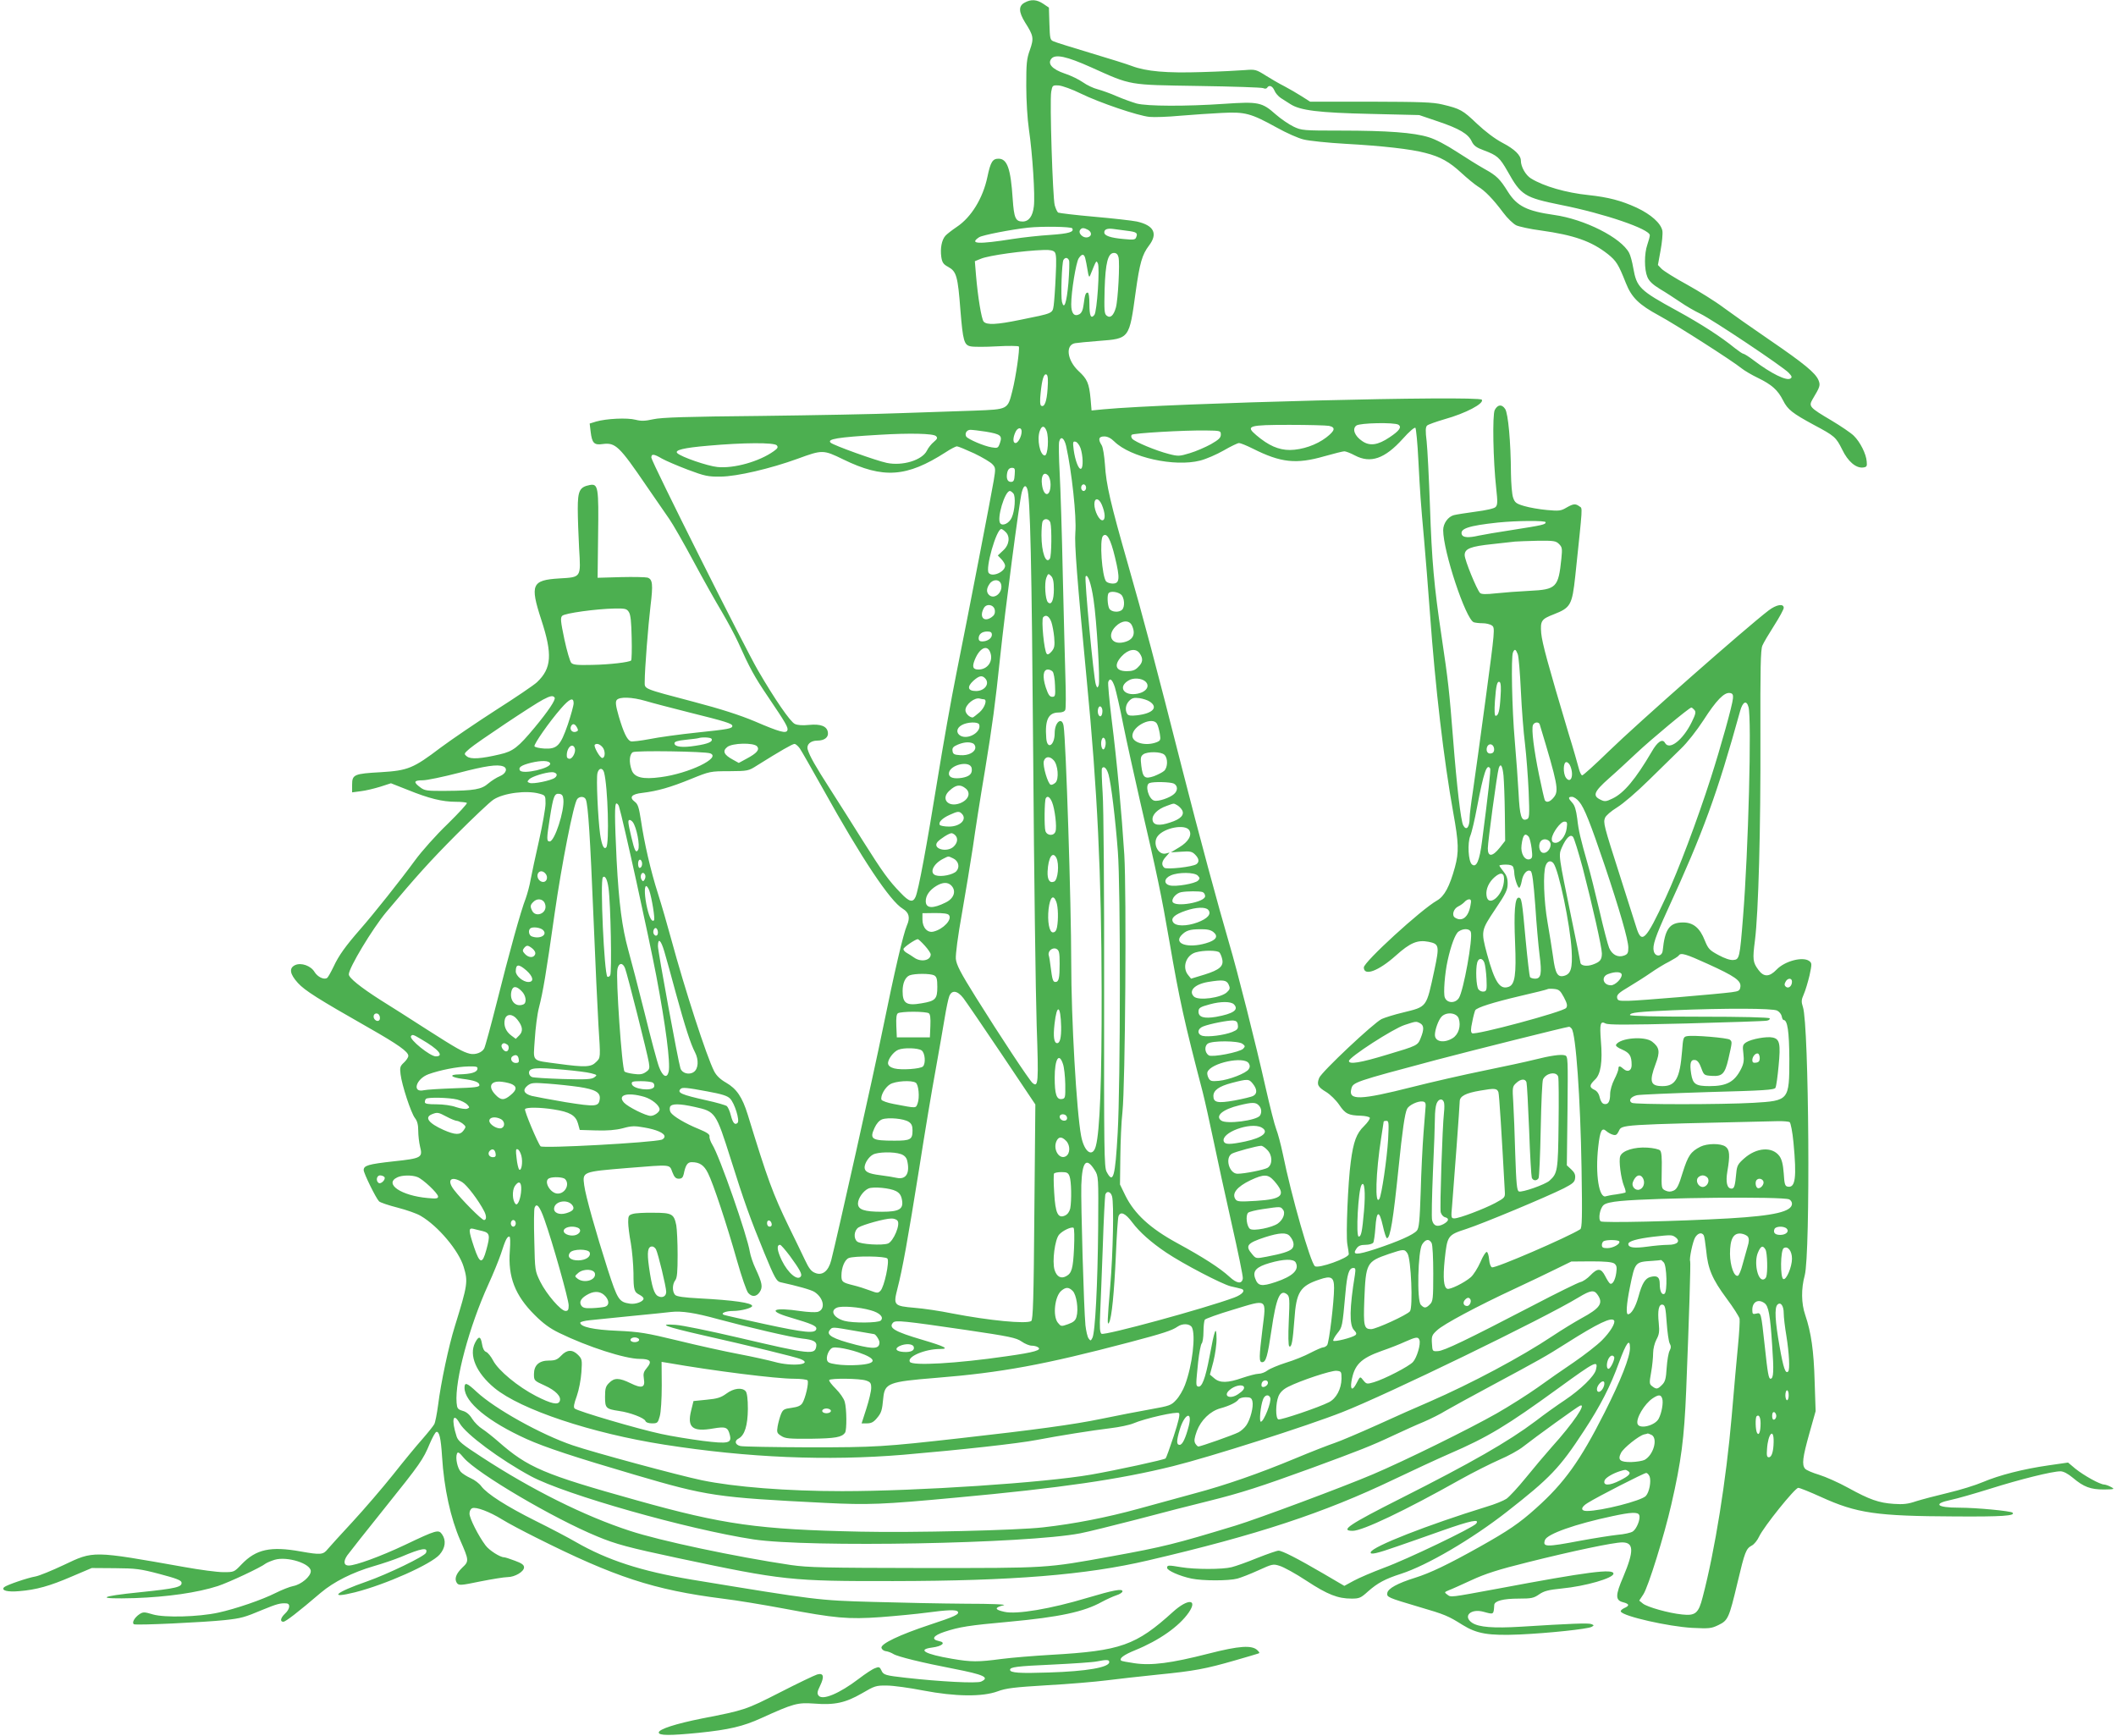 <?xml version="1.0" standalone="no"?>
<!DOCTYPE svg PUBLIC "-//W3C//DTD SVG 20010904//EN"
 "http://www.w3.org/TR/2001/REC-SVG-20010904/DTD/svg10.dtd">
<svg version="1.0" xmlns="http://www.w3.org/2000/svg"
 width="1280pt" height="1050pt" viewBox="0 0 1280 1050"
 preserveAspectRatio="xMidYMid meet">
<g transform="translate(0,1050) scale(0.1,-0.1)"
fill="#4caf50" stroke="none">
<path d="M6198 10484 c-38 -20 -36 -57 3 -120 51 -80 54 -95 29 -166 -20 -55
-22 -83 -22 -218 0 -87 7 -202 16 -262 22 -150 38 -402 30 -466 -7 -61 -31
-92 -68 -92 -43 0 -52 21 -60 136 -12 184 -33 244 -86 244 -36 0 -48 -20 -67
-110 -27 -129 -98 -245 -186 -303 -28 -19 -59 -43 -68 -53 -23 -26 -32 -77
-25 -128 5 -34 13 -45 41 -60 51 -28 59 -55 75 -266 15 -182 22 -207 61 -215
17 -4 89 -4 159 0 70 4 130 3 133 -1 7 -12 -18 -186 -39 -268 -29 -114 -24
-112 -231 -120 -98 -3 -297 -10 -443 -15 -146 -6 -528 -13 -850 -17 -444 -4
-600 -9 -648 -20 -50 -11 -73 -12 -108 -3 -50 13 -176 7 -238 -11 l-39 -12 6
-50 c8 -68 21 -82 73 -74 77 10 100 -12 265 -254 55 -80 117 -170 138 -200 21
-30 87 -145 146 -255 59 -110 136 -247 171 -305 34 -58 79 -141 99 -185 70
-156 99 -209 179 -327 111 -164 125 -189 119 -206 -8 -20 -45 -11 -196 54 -90
38 -208 76 -372 119 -311 82 -295 76 -295 122 0 75 21 340 35 457 16 131 13
162 -18 172 -11 3 -84 5 -161 3 l-141 -4 3 255 c4 293 1 316 -51 306 -61 -12
-72 -35 -72 -144 0 -53 4 -160 8 -237 11 -181 14 -176 -120 -184 -166 -10
-178 -37 -109 -249 69 -210 63 -295 -26 -379 -18 -17 -130 -93 -248 -168 -118
-76 -268 -178 -334 -227 -166 -126 -198 -139 -362 -149 -162 -9 -174 -14 -174
-76 l0 -46 53 7 c28 3 81 16 117 27 l65 21 104 -41 c126 -51 207 -71 287 -71
33 0 64 -3 68 -7 4 -4 -49 -61 -117 -128 -69 -66 -157 -165 -197 -220 -87
-119 -250 -324 -330 -415 -90 -103 -131 -160 -162 -227 -17 -35 -34 -66 -40
-69 -19 -12 -57 7 -75 36 -22 38 -81 59 -118 42 -38 -18 -32 -54 17 -108 42
-46 121 -96 425 -269 183 -104 243 -147 243 -172 0 -9 -12 -27 -26 -40 -24
-22 -26 -30 -21 -71 8 -66 63 -234 87 -265 14 -18 20 -40 20 -77 0 -28 5 -71
11 -96 17 -66 9 -71 -160 -89 -153 -17 -181 -25 -181 -53 0 -19 74 -170 93
-189 7 -7 57 -24 112 -38 54 -14 118 -36 140 -50 105 -61 231 -211 260 -309
27 -89 24 -108 -54 -360 -36 -115 -84 -339 -101 -476 -7 -52 -17 -104 -23
-115 -6 -11 -38 -51 -72 -90 -34 -38 -114 -135 -177 -215 -64 -80 -174 -208
-244 -284 -71 -76 -139 -152 -152 -167 -27 -34 -43 -35 -162 -14 -183 33 -271
14 -359 -78 -45 -47 -45 -47 -110 -47 -37 0 -142 14 -236 31 -559 99 -547 99
-730 12 -72 -34 -148 -65 -170 -69 -48 -8 -176 -52 -190 -65 -20 -20 20 -30
90 -24 103 8 186 31 320 89 l120 51 140 -1 c126 -1 153 -4 270 -35 99 -26 131
-38 133 -51 5 -28 -34 -37 -247 -59 -259 -26 -277 -43 -36 -36 198 7 379 33
503 73 69 23 261 113 289 136 7 5 32 16 55 23 76 22 218 -23 218 -69 0 -32
-58 -81 -106 -90 -21 -4 -69 -23 -107 -42 -81 -41 -241 -96 -347 -119 -120
-26 -323 -31 -394 -11 -53 16 -60 16 -82 2 -30 -20 -48 -52 -34 -61 12 -8 430
12 550 25 100 11 118 16 230 63 83 34 106 41 143 38 25 -2 21 -34 -8 -61 -28
-26 -33 -50 -11 -50 14 0 89 58 226 175 79 67 193 124 320 161 52 15 126 40
165 56 126 54 166 60 152 25 -8 -21 -232 -129 -357 -173 -193 -67 -237 -107
-73 -66 186 47 461 170 512 228 35 40 41 86 15 123 -21 30 -33 27 -224 -64
-148 -70 -299 -125 -341 -125 -30 0 -33 26 -8 62 13 18 114 146 224 283 219
273 234 295 275 393 16 37 33 68 39 70 18 6 28 -37 35 -148 12 -194 52 -374
110 -507 53 -121 54 -127 13 -165 -39 -38 -50 -69 -33 -94 12 -15 22 -15 142
10 71 14 145 26 164 26 44 0 100 33 100 59 0 15 -14 25 -55 40 -31 12 -60 21
-66 21 -24 0 -90 42 -112 72 -43 57 -97 164 -97 192 0 16 7 29 17 33 23 9 104
-21 180 -68 35 -22 128 -71 206 -110 476 -239 712 -316 1127 -369 85 -10 252
-38 370 -60 313 -59 389 -66 588 -52 92 7 217 19 277 27 126 17 181 19 189 6
10 -16 -17 -29 -169 -79 -181 -60 -298 -115 -293 -140 2 -9 14 -19 27 -20 14
-2 34 -10 45 -17 25 -16 176 -53 363 -89 185 -36 222 -53 168 -78 -26 -12
-251 0 -455 23 -124 14 -136 17 -148 44 -10 22 -15 24 -39 14 -15 -5 -59 -34
-98 -64 -117 -89 -219 -132 -243 -102 -10 12 -9 24 9 60 27 56 21 79 -18 68
-16 -5 -117 -53 -226 -109 -206 -105 -213 -107 -470 -157 -160 -32 -262 -65
-262 -85 0 -19 67 -19 240 -2 186 19 270 39 380 89 196 89 219 95 320 88 125
-10 190 5 289 62 77 45 85 48 151 47 39 0 138 -14 220 -30 194 -37 357 -39
450 -5 50 19 101 25 300 37 131 7 291 21 355 29 63 8 204 24 312 35 223 22
291 35 468 86 69 20 131 38 139 41 12 3 12 6 -2 20 -33 33 -110 28 -297 -20
-227 -58 -344 -73 -447 -58 -42 6 -79 13 -81 16 -13 13 14 34 85 63 145 59
266 144 324 228 56 82 -5 85 -94 5 -226 -205 -317 -237 -738 -261 -103 -6
-238 -17 -300 -25 -143 -19 -183 -19 -300 1 -165 28 -213 56 -120 68 62 8 85
31 41 39 -49 10 -36 33 33 56 91 30 148 39 391 61 304 28 453 60 561 120 28
15 67 33 88 40 20 6 37 17 37 24 0 18 -56 7 -211 -39 -222 -67 -430 -102 -503
-85 -61 13 -62 26 -4 40 19 5 -77 9 -227 9 -143 1 -397 6 -565 11 -329 9 -344
11 -1097 135 -304 51 -508 117 -701 228 -43 25 -151 82 -242 127 -178 89 -293
163 -328 209 -12 17 -41 39 -64 49 -24 11 -51 28 -61 39 -20 23 -33 83 -23
109 5 14 13 10 42 -25 81 -94 542 -366 807 -475 113 -47 188 -67 488 -131 637
-135 683 -140 1304 -139 717 1 1165 37 1540 125 660 154 1063 287 1485 489
113 54 264 124 335 155 236 102 347 169 665 400 223 162 239 170 224 109 -10
-39 -92 -119 -189 -184 -44 -29 -124 -86 -177 -127 -165 -124 -389 -252 -813
-466 -315 -159 -372 -197 -292 -197 59 0 314 121 652 311 77 43 183 96 235
119 52 22 118 58 145 80 74 58 328 242 343 247 42 17 -42 -107 -172 -251 -39
-44 -109 -127 -156 -185 -47 -58 -100 -115 -117 -127 -18 -12 -72 -34 -120
-48 -359 -111 -691 -241 -701 -275 -6 -18 35 -9 163 36 55 19 176 61 268 94
176 62 231 73 206 42 -21 -25 -416 -215 -558 -267 -69 -26 -151 -61 -182 -78
l-57 -31 -128 75 c-156 91 -248 138 -270 138 -10 0 -67 -20 -128 -44 -61 -25
-131 -50 -156 -56 -54 -14 -222 -14 -305 0 -78 13 -85 13 -85 -4 0 -16 76 -50
148 -65 67 -14 225 -14 277 0 22 6 79 28 127 50 84 38 89 40 129 27 24 -7 97
-47 162 -90 128 -84 190 -108 273 -108 47 0 56 4 100 44 57 50 102 75 199 106
158 51 429 210 640 375 261 204 320 265 466 489 100 152 161 271 213 415 44
120 66 149 66 87 0 -55 -55 -195 -154 -391 -147 -291 -243 -425 -414 -578
-101 -91 -169 -137 -342 -234 -193 -108 -298 -158 -390 -187 -106 -33 -164
-65 -168 -92 -4 -25 2 -28 191 -84 158 -46 178 -55 264 -109 87 -54 157 -66
347 -58 175 8 410 33 434 46 16 9 15 10 -2 17 -18 7 -124 3 -426 -16 -168 -10
-253 -3 -294 23 -60 40 -9 89 69 67 62 -17 60 -18 64 42 2 24 54 38 149 38 76
0 90 3 123 26 29 20 56 27 135 35 146 14 314 63 314 90 0 31 -153 12 -700 -91
-293 -54 -282 -53 -305 -36 -19 14 -19 15 10 27 17 6 78 34 137 61 82 38 162
64 340 108 271 68 519 120 571 120 71 0 72 -52 6 -209 -48 -111 -48 -141 -1
-153 39 -10 41 -21 6 -36 -14 -7 -23 -16 -19 -21 17 -29 289 -90 431 -98 103
-5 116 -4 159 17 58 28 64 41 115 255 45 190 52 207 87 226 14 7 34 32 44 54
28 60 217 295 237 295 9 0 71 -25 137 -55 217 -99 335 -116 810 -118 288 -2
369 4 349 23 -11 10 -218 30 -324 30 -135 0 -160 24 -49 47 35 7 143 38 239
68 181 57 374 105 424 105 18 0 45 -14 76 -40 65 -55 107 -70 187 -70 64 1 67
2 43 15 -14 8 -32 14 -41 15 -26 0 -124 55 -175 96 l-44 37 -118 -17 c-153
-22 -298 -59 -397 -101 -44 -19 -138 -48 -210 -65 -71 -17 -159 -40 -194 -51
-49 -17 -79 -20 -135 -16 -91 6 -147 26 -276 97 -58 32 -137 67 -176 79 -40
12 -78 28 -85 37 -20 24 -15 67 26 213 l38 135 -6 180 c-5 185 -21 296 -57
402 -24 70 -25 158 -3 239 35 129 26 1518 -11 1624 -10 31 -10 42 5 76 10 22
25 73 35 114 15 71 15 75 -2 88 -39 28 -147 0 -197 -52 -44 -46 -78 -46 -110
-2 -34 46 -36 63 -21 179 21 166 35 674 33 1233 -1 412 1 526 12 550 7 17 39
71 71 121 32 50 58 98 58 107 0 28 -45 20 -92 -16 -137 -105 -788 -678 -968
-853 -81 -79 -153 -144 -159 -144 -6 0 -15 19 -21 43 -6 23 -33 119 -62 212
-126 422 -159 544 -165 605 -6 75 1 85 76 114 102 40 111 56 130 231 46 439
45 408 25 422 -24 18 -37 16 -79 -8 -32 -19 -44 -21 -118 -14 -45 4 -107 15
-137 24 -48 14 -57 21 -67 51 -7 19 -12 85 -13 145 -1 194 -17 363 -35 391
-20 30 -45 28 -63 -6 -15 -29 -10 -306 9 -476 9 -81 8 -99 -4 -111 -8 -9 -58
-20 -120 -28 -58 -8 -117 -17 -132 -21 -35 -9 -65 -50 -65 -91 0 -128 136
-538 185 -557 9 -3 33 -6 54 -6 20 0 46 -6 56 -14 19 -13 18 -25 -38 -442 -32
-236 -66 -487 -77 -559 -11 -71 -20 -144 -20 -162 0 -58 -20 -81 -39 -45 -14
26 -39 238 -61 522 -23 290 -29 348 -70 622 -45 301 -59 456 -70 788 -6 168
-15 343 -20 390 -8 64 -7 87 3 96 6 6 54 23 105 38 129 36 240 95 226 118 -17
27 -1886 -20 -2290 -58 l-71 -7 -6 71 c-9 94 -20 119 -72 167 -70 65 -82 158
-22 169 12 2 78 9 146 14 184 14 182 12 221 297 24 173 39 225 80 279 56 73
30 123 -73 146 -29 6 -145 19 -258 29 -114 10 -212 22 -218 25 -6 4 -15 24
-21 45 -12 47 -31 631 -21 686 7 39 8 40 46 38 21 -2 81 -23 133 -49 115 -56
345 -134 415 -141 29 -3 113 0 187 7 74 6 187 14 252 17 140 7 174 -2 330 -88
59 -33 133 -66 165 -73 32 -8 146 -20 253 -26 219 -12 397 -32 482 -55 91 -23
147 -55 217 -120 37 -34 82 -71 101 -83 42 -25 91 -75 153 -158 25 -34 61 -68
79 -77 18 -8 85 -23 148 -31 201 -28 307 -65 406 -143 51 -41 64 -61 109 -175
35 -88 79 -131 201 -197 100 -54 444 -274 499 -319 16 -13 61 -40 99 -58 84
-41 120 -73 152 -136 28 -56 57 -78 186 -148 126 -67 134 -74 172 -150 34 -71
83 -113 126 -108 22 3 25 7 22 36 -3 46 -40 119 -78 156 -17 17 -79 59 -136
93 -132 78 -138 85 -114 127 46 77 49 85 36 117 -19 44 -87 100 -296 243 -104
71 -229 159 -279 196 -49 37 -149 99 -221 139 -72 39 -140 82 -153 95 l-22 23
16 88 c9 48 14 102 11 119 -9 46 -69 99 -156 140 -94 43 -171 63 -291 76 -136
14 -270 53 -347 100 -33 20 -62 71 -62 108 0 33 -38 70 -113 109 -45 24 -102
67 -153 115 -86 82 -100 90 -209 116 -58 14 -131 16 -435 17 l-365 0 -50 32
c-28 18 -75 45 -105 61 -30 15 -82 45 -115 66 -57 36 -63 37 -125 32 -36 -3
-153 -9 -260 -12 -214 -7 -337 4 -424 37 -28 11 -141 46 -251 79 -110 33 -210
64 -222 70 -21 8 -22 17 -25 107 l-3 97 -34 23 c-39 26 -74 29 -113 7z m402
-391 c247 -111 220 -106 650 -113 206 -3 382 -9 391 -13 10 -5 20 -4 24 2 11
19 32 12 44 -16 6 -16 24 -36 39 -46 15 -9 41 -26 58 -37 59 -38 170 -52 484
-59 l295 -7 112 -38 c131 -44 185 -76 206 -122 12 -25 28 -37 72 -53 83 -31
97 -44 145 -128 81 -145 102 -158 324 -203 262 -52 536 -146 536 -183 0 -8 -7
-34 -15 -57 -19 -54 -19 -150 0 -195 10 -25 32 -46 76 -73 34 -20 89 -56 123
-79 33 -23 88 -55 122 -71 74 -36 499 -320 534 -357 20 -21 22 -28 10 -35 -24
-15 -117 31 -220 109 -30 23 -59 41 -64 41 -5 0 -27 15 -50 33 -87 71 -207
148 -351 227 -227 124 -244 141 -265 258 -6 36 -17 77 -25 92 -48 92 -269 204
-455 230 -162 23 -223 53 -277 138 -50 80 -69 99 -143 140 -36 20 -111 67
-168 104 -63 41 -129 76 -170 88 -89 28 -250 40 -532 40 -226 0 -237 1 -285
24 -27 13 -76 46 -108 74 -83 74 -105 78 -311 64 -232 -16 -468 -15 -531 2
-27 8 -81 27 -120 44 -38 17 -90 35 -115 42 -25 6 -65 25 -89 42 -24 17 -73
41 -110 53 -76 26 -106 59 -81 90 24 29 93 14 240 -52z m-114 -974 c13 -22
-18 -32 -133 -40 -65 -4 -165 -15 -223 -24 -215 -34 -269 -31 -207 10 20 13
195 47 297 58 85 9 259 6 266 -4z m95 -9 c23 -13 25 -36 3 -44 -31 -12 -69 26
-47 47 9 10 21 9 44 -3z m237 -6 c57 -7 66 -13 55 -39 -5 -15 -15 -17 -74 -11
-81 7 -119 20 -119 40 0 19 18 26 55 21 17 -2 54 -7 83 -11z m-438 -129 c10
-12 11 -48 6 -148 -3 -73 -9 -151 -12 -174 -8 -50 -1 -47 -204 -88 -141 -29
-202 -32 -220 -10 -13 16 -35 149 -46 280 l-7 85 37 15 c48 20 256 49 382 53
36 1 55 -3 64 -13z m386 -31 c9 -36 -3 -260 -16 -305 -14 -49 -34 -66 -56 -48
-14 11 -15 34 -12 159 5 161 20 220 57 220 14 0 23 -9 27 -26z m-201 -7 c3
-12 10 -45 14 -72 6 -39 10 -46 16 -30 38 94 36 91 46 72 13 -23 -5 -293 -21
-312 -21 -26 -30 -6 -30 66 0 41 -4 69 -10 69 -13 0 -17 -11 -25 -72 -4 -33
-12 -51 -26 -59 -31 -16 -49 5 -49 60 0 77 29 253 45 278 19 29 33 29 40 0z
m-98 -13 c3 -9 1 -70 -4 -136 -11 -121 -26 -165 -39 -114 -8 34 -1 237 9 254
11 17 26 15 34 -4z m-130 -776 c-5 -77 -19 -114 -39 -102 -7 4 -8 33 -3 77 8
82 20 121 36 111 8 -5 10 -32 6 -86z m2122 -217 c22 -14 6 -37 -53 -76 -71
-48 -120 -55 -166 -23 -46 31 -62 74 -35 94 22 16 230 20 254 5z m-420 -7 c42
-9 37 -29 -16 -70 -60 -46 -146 -75 -220 -76 -69 0 -130 27 -204 90 -66 56
-47 62 202 62 113 0 221 -3 238 -6z m-1708 -31 c15 -41 8 -148 -11 -148 -29 0
-49 99 -30 149 12 33 28 33 41 -1z m2249 -179 c11 -207 13 -240 35 -484 8 -91
24 -289 35 -440 32 -446 84 -889 141 -1206 33 -182 35 -238 10 -330 -32 -116
-63 -175 -108 -201 -97 -55 -443 -372 -443 -405 0 -55 89 -22 194 72 87 78
131 96 198 83 64 -13 66 -24 35 -170 -50 -231 -42 -221 -191 -258 -51 -12
-108 -30 -128 -39 -48 -23 -363 -319 -378 -356 -16 -40 -9 -55 43 -86 24 -15
59 -49 78 -77 37 -55 56 -64 131 -66 26 -1 50 -6 54 -12 3 -6 -12 -28 -34 -50
-46 -44 -65 -94 -81 -217 -17 -123 -30 -442 -21 -497 5 -27 9 -55 9 -61 2 -23
-185 -90 -205 -73 -27 22 -142 423 -194 679 -12 57 -30 125 -40 150 -10 25
-39 140 -65 255 -57 254 -171 706 -220 870 -64 218 -182 654 -284 1055 -158
623 -235 913 -327 1234 -106 370 -133 485 -140 606 -4 53 -12 105 -20 117 -23
36 -18 53 16 53 19 0 40 -10 61 -31 98 -96 363 -155 519 -115 36 9 100 37 142
61 43 25 85 45 93 45 9 0 46 -15 84 -34 169 -85 262 -95 432 -46 57 16 112 30
121 30 9 0 38 -11 64 -25 95 -50 181 -20 290 101 38 43 71 71 76 66 4 -4 13
-93 18 -198z m-2400 176 c0 -29 -21 -70 -37 -70 -16 0 -17 30 -1 65 13 30 38
33 38 5z m-217 -1 c90 -15 101 -24 86 -68 -11 -32 -14 -33 -50 -27 -46 7 -143
49 -154 65 -11 19 3 41 25 41 12 0 54 -5 93 -11z m1422 -18 c0 -19 -13 -31
-60 -58 -33 -18 -90 -43 -127 -54 -63 -19 -70 -20 -128 -5 -78 20 -205 73
-221 92 -7 9 -8 18 -3 24 10 10 317 28 449 26 88 -1 90 -2 90 -25z m-1723 -9
c11 -11 8 -17 -13 -35 -15 -12 -34 -36 -42 -53 -29 -58 -148 -94 -243 -74 -63
13 -322 106 -339 122 -24 22 39 33 295 48 183 11 326 8 342 -8z m787 -59 c34
-153 64 -429 56 -523 -6 -74 10 -276 69 -895 64 -660 89 -1177 90 -1885 1
-541 -11 -843 -35 -932 -19 -73 -70 -39 -89 60 -28 149 -60 708 -60 1051 0
351 -32 1342 -46 1429 -9 59 -54 25 -54 -42 0 -76 -46 -104 -51 -31 -9 111 13
155 75 155 22 0 36 6 40 16 4 9 4 94 1 188 -3 94 -10 376 -16 626 -5 250 -14
530 -19 621 -5 91 -6 176 -3 187 9 37 30 24 42 -25z m87 -13 c15 -43 18 -117
4 -125 -14 -9 -36 48 -45 113 -6 48 -5 54 11 50 9 -1 23 -19 30 -38z m-1837
16 c9 -11 6 -18 -18 -35 -88 -63 -241 -106 -341 -96 -60 6 -220 61 -243 84
-18 18 36 32 188 45 212 19 399 20 414 2z m1195 -49 c50 -24 100 -54 110 -66
19 -20 19 -27 7 -99 -15 -89 -147 -774 -226 -1167 -30 -148 -81 -436 -114
-640 -65 -401 -115 -672 -133 -711 -16 -35 -38 -30 -89 24 -74 76 -110 127
-227 312 -60 96 -150 238 -200 316 -90 140 -124 200 -136 240 -9 30 17 54 58
54 43 0 69 20 64 50 -5 37 -43 52 -114 45 -38 -4 -70 -2 -86 6 -27 12 -122
150 -223 324 -82 141 -645 1264 -645 1287 0 24 15 23 64 -6 23 -13 93 -43 156
-67 104 -39 123 -43 200 -42 98 1 300 48 465 108 150 55 155 55 276 -4 242
-118 384 -108 619 43 30 20 61 36 69 36 7 0 55 -20 105 -43z m244 -129 c-2
-35 -7 -43 -23 -43 -22 0 -30 24 -21 61 4 15 14 24 27 24 18 0 20 -5 17 -42z
m217 -58 c0 -77 -42 -79 -52 -1 -7 52 11 81 36 56 9 -9 16 -32 16 -55z m215
-20 c0 -11 -7 -20 -15 -20 -8 0 -15 9 -15 20 0 11 7 20 15 20 8 0 15 -9 15
-20z m-356 -7 c18 -46 27 -442 36 -1623 5 -707 15 -1437 21 -1623 12 -348 10
-377 -25 -348 -20 17 -199 288 -342 517 -95 152 -118 197 -122 234 -2 27 12
137 37 275 22 127 52 307 66 400 13 94 46 305 74 470 45 275 61 395 91 680 30
285 116 941 131 998 11 40 23 47 33 20z m-84 -28 c15 -18 9 -105 -10 -146 -15
-34 -54 -53 -69 -35 -23 27 27 196 58 196 5 0 14 -7 21 -15z m535 -68 c21 -50
23 -91 5 -94 -20 -4 -50 56 -50 97 0 41 27 39 45 -3z m-311 -109 c9 -35 7
-201 -3 -217 -24 -37 -51 38 -51 141 0 36 3 73 6 82 9 24 41 19 48 -6z m2996
3 c0 -14 -19 -18 -197 -46 -92 -14 -186 -30 -208 -35 -60 -14 -95 -12 -102 6
-14 36 40 54 217 73 116 12 290 13 290 2z m-3268 -58 c30 -27 24 -79 -14 -113
l-32 -30 22 -23 c12 -13 22 -30 22 -39 0 -37 -77 -71 -99 -44 -22 26 46 266
76 266 4 0 15 -7 25 -17z m663 -155 c31 -128 28 -158 -14 -158 -16 0 -34 6
-40 13 -25 31 -41 253 -19 275 23 23 46 -17 73 -130z m2686 81 c19 -19 20 -28
14 -88 -18 -175 -30 -187 -193 -195 -64 -3 -155 -10 -202 -15 -62 -7 -88 -6
-97 2 -20 21 -93 199 -93 229 0 39 35 53 170 67 58 6 119 13 135 15 17 1 78 4
138 5 97 1 109 -1 128 -20z m-3056 -274 c0 -66 -15 -99 -36 -78 -16 16 -22
114 -10 147 11 28 13 28 29 12 12 -12 17 -34 17 -81z m240 -62 c19 -123 41
-494 31 -519 -7 -17 -9 -17 -17 5 -13 32 -70 641 -62 654 12 19 34 -43 48
-140z m-559 92 c12 -49 -42 -95 -74 -63 -16 16 -15 39 4 66 21 31 62 29 70 -3z
m726 -62 c20 -18 24 -73 6 -91 -19 -19 -66 -15 -78 7 -11 22 -14 84 -3 94 12
13 56 7 75 -10z m-764 -95 c2 -20 -4 -31 -22 -43 -46 -30 -73 4 -45 56 16 31
63 22 67 -13z m-2214 -10 c11 -17 15 -60 17 -155 2 -73 0 -135 -3 -138 -11
-11 -128 -25 -236 -27 -88 -2 -114 0 -126 12 -8 8 -27 73 -42 143 -23 110 -25
130 -13 142 16 16 207 42 316 44 65 1 74 -1 87 -21z m2556 -61 c6 -18 14 -59
17 -92 4 -51 2 -64 -15 -85 -14 -16 -24 -22 -30 -15 -16 17 -34 205 -22 221
17 19 37 7 50 -29z m488 -22 c24 -53 5 -89 -55 -101 -71 -14 -97 44 -44 97 38
38 83 40 99 4z m-848 -55 c0 -21 -27 -40 -59 -40 -14 0 -21 6 -21 18 0 26 20
42 52 42 21 0 28 -5 28 -20z m-10 -106 c20 -52 -15 -104 -71 -104 -34 0 -40
16 -22 60 29 71 75 93 93 44z m904 -6 c22 -32 20 -55 -9 -83 -18 -19 -35 -25
-69 -25 -67 0 -80 36 -32 89 40 44 87 52 110 19z m2287 -5 c6 -15 14 -116 19
-223 5 -107 16 -251 25 -320 8 -69 18 -198 22 -287 6 -151 5 -163 -12 -169
-32 -13 -42 20 -49 159 -4 72 -14 215 -23 317 -17 194 -23 503 -11 533 10 24
17 21 29 -10z m-2813 -106 c6 -7 13 -44 14 -83 3 -63 1 -69 -17 -69 -16 0 -24
13 -39 57 -21 65 -16 108 13 108 10 0 23 -6 29 -13z m-410 -39 c32 -32 0 -78
-54 -78 -50 0 -56 25 -16 62 35 31 52 34 70 16z m969 -19 c32 -27 9 -64 -45
-75 -84 -17 -123 42 -53 81 27 16 75 13 98 -6z m-183 -36 c8 -27 32 -129 51
-228 20 -99 66 -306 101 -460 102 -437 130 -571 178 -850 60 -350 90 -486 201
-910 14 -55 43 -186 65 -291 22 -106 71 -332 110 -504 39 -172 70 -322 68
-333 -5 -36 -36 -32 -81 10 -58 53 -159 118 -317 204 -163 89 -257 176 -312
286 l-33 68 2 165 c1 91 6 215 13 275 17 167 25 1320 11 1556 -16 251 -44 560
-77 821 -14 115 -23 215 -20 223 10 27 24 16 40 -32z m2333 -57 c-5 -87 -13
-116 -30 -116 -6 0 -8 30 -4 89 7 98 14 124 29 115 7 -4 9 -37 5 -88z m1406
-10 c-3 -41 -74 -295 -134 -482 -83 -258 -196 -558 -273 -724 -122 -262 -146
-285 -179 -175 -10 33 -54 170 -97 305 -100 312 -102 322 -91 353 6 14 36 40
73 63 36 22 118 92 193 166 72 71 159 156 194 190 36 34 95 109 136 172 77
120 125 169 159 164 16 -2 21 -9 19 -32z m-7128 4 c8 -12 -38 -81 -121 -181
-99 -119 -130 -144 -210 -162 -114 -27 -176 -31 -199 -13 -20 16 -19 17 15 47
41 36 387 267 445 297 45 24 61 26 70 12z m550 -20 c39 -12 160 -43 270 -71
210 -52 255 -66 255 -80 0 -16 -22 -20 -212 -40 -106 -11 -236 -29 -290 -40
-53 -10 -104 -16 -113 -13 -22 9 -43 53 -72 151 -19 66 -21 88 -12 99 17 20
92 18 174 -6z m2046 10 c23 0 7 -50 -26 -79 -20 -17 -38 -31 -41 -31 -19 0
-44 24 -44 44 0 35 57 80 88 70 8 -2 18 -4 23 -4z m1004 -14 c53 -35 19 -72
-78 -83 -36 -4 -51 -2 -58 8 -15 24 -10 58 12 80 17 17 29 20 61 16 21 -3 50
-12 63 -21z m-3485 -10 c0 -13 -16 -71 -35 -128 -45 -130 -65 -150 -143 -146
-30 2 -57 8 -59 14 -4 13 90 148 160 228 52 60 77 71 77 32z m7107 -23 c20
-71 -1 -872 -33 -1268 -20 -252 -22 -259 -59 -262 -19 -2 -53 10 -90 30 -54
29 -62 38 -82 87 -30 77 -70 110 -132 110 -82 0 -110 -40 -123 -170 -4 -38
-45 -40 -54 -4 -9 34 9 87 83 249 216 470 301 704 439 1203 16 58 39 69 51 25z
m-3909 -34 c-1 -13 -7 -23 -13 -22 -13 3 -18 30 -11 50 10 24 29 1 24 -28z
m3582 16 c10 -12 7 -25 -16 -72 -53 -109 -136 -174 -162 -127 -15 28 -46 8
-81 -54 -97 -165 -167 -249 -236 -282 -39 -19 -48 -20 -72 -8 -51 24 -42 48
49 129 46 40 121 110 168 154 87 82 319 275 331 275 4 0 12 -7 19 -15z m-3251
-84 c6 -10 13 -37 17 -60 6 -37 4 -41 -20 -51 -66 -25 -146 -3 -146 39 0 61
124 120 149 72z m-1076 -3 c16 -44 -64 -94 -112 -69 -29 16 -26 47 7 65 33 19
98 21 105 4z m3391 0 c109 -361 117 -401 86 -440 -22 -28 -44 -36 -55 -19 -3
6 -19 74 -35 153 -31 151 -47 277 -37 302 8 19 36 21 41 4z m-5824 -18 c9 -16
8 -22 -5 -26 -21 -8 -39 10 -32 30 9 22 24 20 37 -4z m814 -69 c11 -17 -21
-31 -96 -42 -80 -13 -128 -7 -128 15 0 10 19 16 68 21 37 4 72 8 77 10 21 7
74 5 79 -4z m2384 -35 c-2 -15 -7 -28 -13 -29 -12 -2 -19 38 -10 60 9 25 27 1
23 -31z m-804 8 c9 -3 16 -15 16 -25 0 -29 -42 -51 -92 -47 -36 2 -44 7 -46
26 -3 17 4 26 30 37 36 15 67 19 92 9z m-2240 -23 c19 -21 18 -66 -1 -66 -14
0 -54 71 -45 80 11 10 29 5 46 -14z m936 4 c16 -20 -1 -41 -65 -75 l-46 -25
-36 20 c-54 29 -64 52 -34 76 30 25 161 28 181 4z m258 -12 c11 -16 74 -127
142 -248 233 -419 405 -677 481 -722 38 -23 46 -54 25 -101 -22 -51 -74 -274
-146 -627 -52 -258 -275 -1254 -312 -1399 -17 -66 -54 -94 -97 -76 -24 9 -38
28 -62 79 -17 36 -60 125 -95 196 -100 206 -130 289 -251 683 -33 106 -67 156
-131 193 -35 20 -58 42 -72 69 -46 90 -177 494 -260 800 -23 85 -59 209 -80
275 -44 137 -83 308 -103 444 -12 77 -18 97 -37 111 -36 27 -20 47 47 54 90
11 168 33 293 84 113 46 117 47 230 47 114 1 117 1 170 35 142 89 214 130 226
130 7 0 21 -12 32 -27z m4200 -1 c2 -13 -3 -25 -13 -28 -23 -9 -38 10 -30 36
9 27 39 22 43 -8z m-5561 2 c8 -21 -13 -64 -32 -64 -8 0 -16 6 -16 13 -5 49
33 90 48 51z m819 -31 c70 -26 -129 -122 -299 -144 -109 -15 -160 -2 -176 43
-17 47 -14 95 7 108 17 11 437 5 468 -7z m2748 -9 c22 -21 20 -77 -2 -97 -10
-9 -38 -23 -61 -32 -56 -19 -68 -10 -77 62 -6 48 -4 58 12 70 25 18 109 17
128 -3z m-670 -33 c26 -28 33 -113 11 -135 -10 -9 -22 -15 -29 -13 -17 5 -49
113 -42 142 8 30 36 33 60 6z m-3046 -19 c9 -28 -166 -69 -183 -42 -11 18 8
31 67 46 63 15 110 14 116 -4z m6172 -18 c22 -56 2 -107 -27 -69 -19 27 -17
95 2 95 9 0 20 -12 25 -26z m-3622 -12 c5 -32 -13 -49 -58 -57 -50 -8 -80 1
-80 25 0 54 131 84 138 32z m-2834 12 c29 -11 18 -43 -20 -59 -20 -8 -51 -28
-70 -44 -41 -36 -85 -44 -256 -45 -113 -1 -129 1 -154 20 -45 33 -42 44 13 44
26 0 125 21 218 45 161 42 234 53 269 39z m6051 -56 c3 -35 7 -137 8 -228 l2
-166 -33 -42 c-44 -55 -72 -57 -72 -4 0 39 56 453 66 485 11 34 23 16 29 -45z
m-2389 6 c15 -53 41 -265 56 -464 17 -217 16 -1402 -1 -1703 -15 -267 -27
-312 -67 -235 -15 29 -16 125 -15 1092 1 603 -3 1121 -9 1200 -5 77 -7 143 -4
148 11 18 29 1 40 -38z m2308 38 c5 -8 -11 -150 -49 -441 -15 -118 -34 -162
-61 -140 -22 18 -28 129 -10 173 9 21 27 99 41 174 40 209 59 266 79 234z
m-5360 -24 c23 -85 33 -434 13 -454 -14 -15 -27 13 -37 81 -13 97 -24 336 -16
368 8 33 31 35 40 5z m-288 -10 c4 -6 0 -16 -10 -23 -23 -17 -131 -39 -152
-31 -16 6 -16 8 -2 23 17 16 96 41 135 42 12 1 25 -4 29 -11z m3735 -58 c24
-13 25 -42 1 -63 -25 -23 -96 -47 -120 -40 -34 9 -58 95 -29 106 23 10 128 7
148 -3z m-1260 -29 c34 -27 18 -70 -34 -90 -72 -27 -118 27 -64 76 40 37 66
40 98 14z m-2578 -32 c36 -10 37 -11 37 -60 0 -27 -18 -127 -39 -222 -22 -95
-44 -201 -51 -237 -6 -36 -20 -87 -30 -115 -29 -73 -101 -333 -175 -629 -36
-142 -70 -267 -76 -278 -13 -25 -54 -40 -87 -32 -43 11 -76 29 -262 148 -96
62 -222 142 -280 178 -119 76 -190 133 -190 154 0 39 142 275 226 376 185 220
263 307 424 469 102 102 203 198 225 212 61 40 200 58 278 36z m145 -35 c7
-69 -53 -254 -83 -254 -19 0 -19 15 1 142 21 133 28 150 57 146 17 -2 23 -11
25 -34z m136 -1 c14 -35 26 -230 46 -711 11 -274 25 -567 30 -652 13 -204 14
-197 -15 -225 -29 -30 -65 -32 -227 -10 -168 23 -152 7 -143 148 4 66 15 153
25 191 25 97 43 204 95 570 43 300 115 667 137 693 15 18 45 16 52 -4z m2820
-15 c17 -41 30 -150 21 -177 -9 -29 -51 -28 -61 2 -8 24 -6 185 2 198 10 18
25 8 38 -23z m3189 2 c30 -35 67 -128 154 -385 89 -265 143 -451 143 -497 0
-32 -4 -40 -25 -48 -37 -14 -73 4 -91 46 -8 19 -35 122 -59 227 -25 106 -56
231 -70 278 -45 158 -56 204 -64 277 -7 53 -15 80 -30 96 -26 28 -26 36 -2 36
11 0 31 -13 44 -30z m-5809 -27 c26 -85 180 -786 226 -1026 57 -301 86 -526
75 -579 -10 -44 -36 -31 -58 27 -11 28 -50 174 -87 325 -38 151 -83 325 -100
385 -37 135 -56 278 -70 542 -12 251 -13 343 -1 343 5 0 12 -8 15 -17z m3376
7 c11 -6 25 -20 31 -31 15 -28 -9 -54 -72 -74 -67 -23 -103 -17 -107 15 -4 32
31 66 85 85 47 17 41 17 63 5z m-1302 -52 c34 -34 -9 -78 -77 -78 -28 0 -53 5
-56 10 -10 16 15 41 60 61 48 22 57 23 73 7z m-1991 -50 c24 -30 46 -146 33
-169 -13 -21 -21 -7 -41 78 -21 89 -22 103 -10 103 5 0 13 -6 18 -12z m5650
-39 c-6 -48 -42 -91 -72 -87 -14 2 -19 10 -18 26 4 35 53 102 76 102 17 0 19
-5 14 -41z m-2283 -11 c18 -30 -5 -70 -60 -103 l-51 -31 62 4 c54 4 66 1 84
-17 24 -24 27 -44 9 -58 -23 -17 -180 -34 -195 -22 -19 17 -16 39 10 67 l22
25 -23 -6 c-47 -11 -82 63 -49 105 39 51 166 75 191 36z m-1416 -30 c18 -18
15 -45 -8 -68 -40 -40 -133 -15 -99 27 17 19 70 53 85 53 5 0 15 -5 22 -12z
m3470 -10 c5 -7 13 -39 17 -70 6 -50 5 -59 -10 -65 -31 -11 -58 34 -51 85 8
63 21 77 44 50z m326 -188 c59 -227 116 -481 116 -517 0 -39 -11 -52 -56 -68
-37 -13 -74 -6 -74 13 0 5 -23 118 -51 253 -83 404 -82 394 -61 443 26 58 51
82 67 64 7 -7 33 -92 59 -188z m-194 142 c0 -28 -24 -55 -46 -51 -26 5 -32 58
-8 76 21 15 54 0 54 -25z m-2990 -81 c19 -37 10 -135 -14 -144 -27 -11 -41 12
-39 61 4 85 30 126 53 83z m-625 -3 c33 -15 43 -53 20 -78 -19 -21 -91 -36
-124 -25 -41 13 -17 69 44 100 36 18 29 17 60 3z m-1883 -20 c6 -17 -1 -38
-13 -38 -5 0 -9 11 -9 25 0 26 14 34 22 13z m5515 -10 c32 -40 101 -371 110
-525 6 -110 -4 -145 -46 -156 -39 -10 -53 14 -66 114 -7 52 -23 147 -34 212
-22 126 -28 298 -11 341 10 28 31 34 47 14z m-243 -24 c3 -9 6 -23 6 -32 0
-29 20 -92 30 -92 4 0 11 18 15 39 7 45 33 74 54 62 10 -6 17 -63 28 -207 7
-110 19 -245 26 -300 15 -115 9 -144 -27 -144 -14 0 -28 5 -31 10 -3 6 -15
106 -26 223 -22 241 -24 257 -43 257 -22 0 -29 -86 -21 -274 8 -192 -1 -251
-38 -265 -54 -20 -85 27 -132 199 -37 139 -36 141 50 270 65 96 75 118 75 155
0 32 -7 51 -25 73 -14 17 -25 33 -25 36 0 3 18 6 39 6 26 0 41 -5 45 -16z
m-5854 -39 c17 -20 8 -50 -14 -50 -23 0 -41 27 -33 49 8 20 31 21 47 1z m603
-8 c3 -8 1 -20 -4 -28 -8 -12 -10 -12 -18 0 -10 15 -4 41 9 41 4 0 10 -6 13
-13z m3342 -3 c14 -15 14 -19 2 -31 -18 -18 -134 -38 -170 -29 -39 9 -36 43 6
61 46 20 141 19 162 -1z m1852 -40 c-10 -88 -97 -155 -105 -80 -5 38 15 81 50
111 41 35 62 24 55 -31z m-5416 -36 c13 -92 21 -512 10 -528 -5 -8 -13 -11
-17 -8 -19 20 -45 584 -27 601 13 14 27 -13 34 -65z m2073 16 c32 -32 18 -78
-33 -103 -78 -39 -121 -37 -121 8 0 34 23 67 64 92 38 23 69 24 90 3z m-1826
-32 c15 -45 36 -172 28 -179 -12 -12 -27 14 -41 73 -16 68 -19 134 -6 134 5 0
13 -12 19 -28z m3346 -8 c9 -3 16 -14 16 -25 0 -37 -183 -69 -197 -34 -7 19
22 52 51 58 35 7 113 7 130 1z m-884 -60 c11 -29 13 -106 4 -153 -4 -21 -12
-31 -25 -31 -22 0 -34 67 -26 141 9 74 29 92 47 43z m-3102 4 c7 -7 12 -21 12
-33 0 -44 -60 -63 -80 -26 -14 27 -13 37 6 55 18 19 45 21 62 4z m5607 -25
c-12 -71 -51 -101 -93 -74 -22 13 -10 54 19 68 15 7 32 20 39 28 7 8 19 15 27
15 12 0 14 -8 8 -37z m-1586 -27 c21 -25 -4 -53 -66 -76 -66 -24 -131 -24
-147 2 -15 24 9 46 76 69 64 22 121 24 137 5z m-1569 -31 c22 -26 -33 -85 -92
-100 -37 -10 -68 23 -68 73 l0 38 75 1 c51 0 78 -3 85 -12z m-2455 -91 c30
-30 -20 -57 -69 -38 -16 6 -22 35 -9 47 12 13 62 7 78 -9z m695 -15 c0 -20
-15 -26 -25 -9 -9 15 3 43 15 35 5 -3 10 -15 10 -26z m3360 3 c32 -26 17 -50
-46 -68 -107 -31 -194 -4 -149 47 28 30 51 38 116 38 40 1 63 -4 79 -17z
m1557 1 c14 -36 -44 -357 -72 -400 -22 -34 -72 -32 -85 3 -10 24 0 148 17 224
20 91 46 161 66 175 28 20 66 19 74 -2z m-3303 -83 c20 -22 36 -46 36 -53 0
-38 -60 -49 -101 -19 -13 9 -33 22 -44 28 -11 6 -20 16 -20 23 0 10 68 57 86
60 4 1 23 -17 43 -39z m-1575 -37 c11 -38 43 -151 70 -253 54 -197 89 -306
115 -355 24 -46 21 -101 -8 -120 -28 -19 -71 -7 -80 23 -14 43 -136 707 -136
738 0 54 18 39 39 -33z m-798 19 c14 -12 20 -25 16 -35 -9 -23 -40 -21 -62 3
-15 16 -15 22 -5 35 16 19 23 19 51 -3z m3189 -92 c0 -87 -5 -110 -26 -110
-15 0 -19 16 -29 95 -3 28 -8 57 -11 66 -7 26 23 51 47 39 16 -9 19 -22 19
-90z m967 68 c6 -7 13 -25 16 -39 11 -43 -16 -66 -106 -94 l-82 -25 -17 21
c-39 46 -14 121 45 138 48 14 133 13 144 -1z m2954 -69 c163 -74 201 -101 197
-137 -3 -24 -8 -28 -53 -34 -84 -11 -556 -51 -625 -52 -59 -1 -65 1 -68 20 -2
17 12 30 70 64 40 24 100 62 133 85 33 23 83 54 112 68 28 15 54 31 58 37 12
19 42 10 176 -51z m-1352 8 c5 -13 11 -57 13 -97 3 -67 1 -75 -16 -78 -11 -2
-26 4 -33 14 -13 18 -18 121 -7 162 8 29 32 28 43 -1z m-5198 -34 c14 -36 135
-515 144 -570 6 -37 4 -43 -20 -59 -19 -13 -37 -15 -72 -10 -26 3 -51 10 -55
14 -16 16 -54 571 -43 621 8 38 32 40 46 4z m-596 -14 c41 -37 47 -69 11 -69
-32 0 -76 37 -76 64 0 45 17 47 65 5z m6625 -26 c0 -24 -40 -63 -65 -63 -48 0
-62 52 -17 68 45 17 82 14 82 -5z m-4159 -3 c15 -9 19 -22 19 -70 0 -73 -11
-85 -95 -99 -92 -16 -115 -1 -115 74 0 48 16 84 42 95 32 12 125 12 149 0z
m5189 -38 c0 -27 -21 -44 -37 -31 -9 8 -10 16 -2 30 12 24 39 25 39 1z m-3408
-17 c10 -22 9 -29 -9 -46 -34 -35 -174 -54 -201 -27 -34 34 4 74 85 88 91 15
112 12 125 -15z m-4277 -40 c28 -27 33 -73 10 -81 -47 -19 -85 25 -71 81 8 32
30 32 61 0z m6305 -37 c20 -38 23 -52 14 -65 -15 -23 -552 -167 -569 -153 -9
7 -9 24 1 69 6 33 15 64 18 70 11 17 106 47 271 86 88 20 162 39 165 41 2 3
20 4 40 2 30 -3 38 -9 60 -50z m-3633 -5 c16 -21 121 -174 233 -341 l203 -303
-6 -651 c-4 -525 -8 -652 -19 -659 -29 -19 -255 3 -478 46 -73 15 -175 30
-227 34 -127 11 -130 15 -104 117 30 116 62 293 131 724 33 212 78 482 100
600 21 118 46 260 55 315 9 55 21 112 27 128 15 40 49 36 85 -10z m1637 -38
c32 -33 -3 -57 -108 -76 -72 -12 -106 -2 -106 31 0 23 9 29 69 45 65 18 126
18 145 0z m-1045 -135 c1 -67 -7 -100 -24 -100 -19 0 -25 38 -16 116 14 125
37 115 40 -16z m4331 97 c14 -7 26 -23 28 -35 2 -12 7 -22 11 -22 24 0 34 -70
35 -234 0 -253 -2 -254 -217 -267 -191 -11 -719 -11 -736 0 -22 14 -6 37 31
46 18 4 212 12 431 19 338 9 400 13 407 26 5 9 13 68 19 132 13 134 7 163 -36
172 -35 8 -129 -9 -160 -29 -21 -14 -23 -21 -17 -68 5 -42 2 -61 -14 -93 -40
-79 -87 -104 -191 -104 -84 0 -101 12 -111 75 -10 64 -3 87 24 83 14 -2 26
-17 37 -48 16 -44 18 -45 64 -48 63 -4 79 12 100 101 24 106 24 105 9 118 -14
11 -221 29 -260 21 -21 -4 -23 -11 -29 -91 -13 -164 -39 -211 -118 -211 -74 0
-82 27 -42 134 28 74 24 100 -21 135 -45 35 -193 23 -218 -18 -5 -7 10 -19 37
-30 45 -20 57 -38 57 -94 0 -34 -24 -45 -49 -23 -22 20 -31 20 -31 1 0 -9 -11
-38 -25 -65 -14 -27 -25 -66 -25 -87 0 -47 -12 -66 -36 -61 -12 2 -21 16 -27
39 -5 24 -17 40 -33 47 -31 15 -30 28 4 61 35 32 47 107 36 235 -8 104 -3 122
28 105 18 -9 126 -9 488 0 256 7 475 14 488 17 13 2 20 9 17 14 -4 6 -165 10
-426 10 -259 0 -419 4 -419 10 0 15 51 20 260 29 324 13 601 12 630 -2z
m-5132 -16 c9 -5 12 -28 10 -77 l-3 -69 -100 0 -100 0 -3 69 c-2 49 1 72 10
77 7 5 49 9 93 9 44 0 86 -4 93 -9z m-3322 -16 c3 -8 3 -19 0 -24 -10 -16 -36
-1 -36 20 0 22 28 26 36 4z m6528 -16 c15 -45 -1 -97 -37 -119 -52 -32 -107
-22 -107 20 0 32 22 92 41 111 30 30 91 23 103 -12z m-5695 -6 c33 -41 37 -71
12 -96 l-21 -21 -27 20 c-34 25 -48 62 -39 98 9 35 47 35 75 -1z m4359 -34 c3
-22 -3 -29 -35 -42 -48 -19 -144 -31 -178 -23 -35 9 -33 43 3 57 40 16 153 38
182 36 19 -2 26 -8 28 -28z m1103 11 c23 -13 24 -37 3 -89 -18 -45 -19 -46
-204 -101 -161 -49 -230 -60 -230 -38 0 23 268 196 337 218 70 23 69 23 94 10z
m916 -32 c26 -32 53 -423 60 -844 5 -302 3 -363 -8 -370 -76 -48 -515 -238
-534 -230 -8 3 -15 23 -17 47 -2 23 -8 44 -14 46 -6 2 -24 -26 -39 -62 -16
-36 -42 -77 -58 -91 -41 -35 -126 -76 -142 -70 -22 8 -27 64 -16 175 16 147
17 150 131 187 101 33 482 192 590 246 54 28 66 38 68 61 3 21 -4 35 -23 53
l-27 25 4 330 c3 315 3 329 -15 335 -24 8 -90 -2 -189 -27 -43 -11 -178 -40
-300 -65 -123 -25 -320 -70 -438 -100 -312 -79 -384 -81 -366 -12 10 42 13 43
516 177 220 58 779 198 801 200 4 1 11 -5 16 -11z m-6958 -65 c104 -60 140
-103 87 -103 -34 0 -162 103 -150 122 8 12 13 11 63 -19z m4967 -27 c17 -13
17 -16 4 -30 -22 -21 -186 -53 -208 -40 -24 16 -28 55 -6 71 26 19 184 18 210
-1z m-4447 -5 c14 -9 9 -41 -7 -41 -15 0 -34 28 -27 40 8 12 16 13 34 1z
m2506 -35 c21 -15 26 -79 8 -97 -15 -15 -130 -23 -173 -12 -23 6 -36 16 -38
29 -3 24 32 72 62 84 34 14 120 11 141 -4z m5070 -47 c0 -17 -6 -25 -22 -27
-17 -3 -23 2 -23 15 0 22 20 45 35 40 5 -2 10 -15 10 -28z m-7507 -7 c3 -17
-2 -22 -18 -22 -25 0 -38 29 -19 41 20 13 34 6 37 -19z m3292 -28 c7 -19 13
-75 14 -122 1 -83 0 -87 -21 -90 -32 -5 -43 30 -43 129 0 113 26 156 50 83z
m1124 4 c8 -13 8 -23 0 -35 -15 -25 -119 -65 -181 -71 -45 -4 -52 -2 -63 18
-6 12 -9 28 -6 35 21 56 222 98 250 53z m-4666 -35 c-4 -20 -39 -30 -111 -32
-64 -1 -51 -18 21 -27 72 -9 102 -20 102 -38 0 -12 -28 -15 -152 -19 -84 -3
-168 -8 -185 -12 -72 -16 -47 69 29 97 69 25 175 46 241 47 50 1 58 -1 55 -16z
m525 -4 c67 -6 140 -15 162 -21 38 -10 39 -11 20 -25 -17 -12 -49 -14 -190
-10 -93 3 -178 8 -187 12 -10 4 -18 15 -18 25 0 31 37 35 213 19z m6013 -43
c3 -13 4 -142 2 -287 -3 -280 -6 -297 -55 -341 -25 -23 -167 -73 -185 -65 -12
4 -16 46 -22 224 -3 120 -9 261 -12 314 -6 91 -5 97 17 117 28 27 56 28 63 5
3 -10 10 -140 16 -289 5 -150 13 -279 16 -288 7 -19 30 -21 41 -3 4 6 10 140
13 297 3 157 9 292 14 301 18 39 83 50 92 15z m-1847 -42 c26 -33 27 -60 2
-73 -10 -6 -62 -18 -114 -28 -102 -18 -127 -12 -127 27 0 35 34 59 110 79 99
26 105 25 129 -5z m-4479 -4 c28 -15 25 -34 -11 -64 -39 -33 -59 -33 -92 2
-48 50 -29 87 41 78 24 -3 52 -10 62 -16z m849 11 c8 -5 11 -16 8 -25 -12 -29
-129 -15 -135 17 -3 14 5 17 55 17 32 0 64 -4 72 -9z m1590 0 c18 -11 25 -89
12 -125 -12 -31 -3 -31 -145 -4 -38 7 -71 19 -74 26 -7 23 21 74 52 93 33 20
129 26 155 10z m-2036 -26 c98 -15 130 -33 125 -73 -6 -47 -24 -48 -207 -19
-93 16 -185 33 -205 38 -47 13 -57 36 -25 62 22 17 33 19 124 12 55 -4 140
-13 188 -20z m776 -27 c87 -16 120 -26 137 -43 28 -28 60 -133 46 -147 -16
-16 -29 -2 -41 45 -6 25 -17 49 -24 56 -8 6 -63 22 -123 35 -152 34 -180 46
-157 69 10 11 39 8 162 -15z m4785 -4 c5 -12 20 -256 39 -604 2 -33 -1 -36
-58 -67 -70 -37 -218 -93 -247 -93 -20 0 -21 4 -14 78 11 134 46 606 46 629 0
32 35 51 125 66 86 15 100 14 109 -9z m-5166 -29 c46 -14 92 -52 92 -76 0 -16
-32 -39 -54 -39 -29 0 -137 54 -161 80 -43 47 20 65 123 35z m-1133 -16 c24
-6 51 -20 61 -30 16 -18 16 -19 -1 -26 -10 -3 -40 1 -66 10 -27 10 -77 17
-118 17 -52 0 -71 3 -71 13 0 8 3 17 7 20 10 11 140 8 188 -4z m5969 -15 c4
-9 4 -37 1 -63 -10 -88 -26 -579 -20 -604 4 -14 15 -27 26 -30 28 -7 23 -24
-10 -42 -37 -19 -59 -11 -68 24 -4 14 -1 145 5 291 7 146 12 293 12 327 0 34
4 73 10 87 11 29 35 34 44 10z m-110 -24 c-1 -14 -7 -88 -13 -165 -6 -77 -14
-237 -17 -355 -6 -177 -10 -218 -23 -234 -21 -25 -111 -65 -249 -111 -117 -38
-145 -38 -116 3 11 16 25 22 54 22 21 0 42 6 47 13 4 6 10 48 13 91 7 104 23
108 45 11 9 -41 20 -75 25 -75 20 0 38 113 70 425 23 226 38 332 52 358 11 22
65 48 93 44 15 -1 20 -9 19 -27z m-1010 4 c17 -17 20 -42 8 -62 -20 -30 -204
-54 -235 -30 -38 28 10 68 110 92 77 19 99 19 117 0z m-3411 -10 c125 -28 127
-30 217 -314 81 -258 118 -361 203 -568 62 -151 75 -173 97 -178 105 -23 187
-46 207 -59 58 -38 68 -108 18 -121 -14 -3 -59 -1 -101 5 -167 25 -207 4 -68
-37 139 -41 165 -53 162 -71 -6 -29 -68 -23 -309 29 -129 28 -241 53 -249 56
-25 9 9 24 55 24 48 0 115 18 115 30 0 19 -111 35 -318 46 -94 5 -138 11 -148
21 -18 19 -18 64 1 89 11 14 14 51 14 154 0 74 -4 155 -8 178 -14 69 -26 76
-138 76 -54 1 -110 -2 -125 -7 -25 -7 -28 -12 -28 -50 0 -23 7 -80 16 -127 8
-47 15 -128 16 -181 0 -104 4 -115 38 -132 13 -7 23 -16 23 -22 0 -18 -47 -36
-82 -31 -67 10 -75 23 -135 208 -71 222 -134 445 -142 508 -11 83 -13 82 266
105 263 21 249 23 267 -25 12 -31 21 -40 39 -40 18 0 25 7 30 28 11 55 23 72
48 72 48 0 75 -18 99 -67 31 -61 113 -308 176 -531 27 -95 57 -182 67 -193 23
-26 50 -24 70 6 19 29 15 54 -25 140 -16 33 -31 79 -35 102 -15 97 -183 579
-227 649 -11 18 -19 41 -17 50 2 12 -15 24 -66 45 -79 32 -155 77 -169 100 -6
9 -7 24 -4 33 8 21 56 21 150 0z m-853 -15 c97 -15 132 -36 146 -84 l11 -40
99 -3 c69 -2 118 2 161 13 53 15 73 15 129 5 76 -13 124 -34 124 -55 0 -7 -8
-16 -17 -19 -60 -18 -719 -54 -733 -40 -16 17 -100 216 -94 225 7 12 94 11
174 -2z m-648 -44 c26 -14 54 -25 61 -25 8 0 24 -8 36 -17 20 -17 21 -19 6
-40 -21 -30 -51 -29 -122 2 -91 41 -117 76 -70 95 33 13 38 12 89 -15z m3751
0 c4 -8 2 -17 -4 -21 -15 -9 -39 3 -39 21 0 19 36 20 43 0z m-3422 -15 c23
-13 25 -45 3 -54 -23 -9 -74 21 -74 44 0 23 37 28 71 10z m2466 -16 c17 -11
23 -24 23 -52 0 -55 -12 -62 -109 -62 -138 0 -152 9 -121 77 12 26 28 45 46
52 36 13 131 5 161 -15z m2900 -106 c-7 -116 -39 -337 -53 -360 -28 -45 -22
159 11 369 8 51 15 95 15 98 0 3 7 5 17 5 14 0 15 -12 10 -112z m2429 104 c6
-4 17 -59 23 -123 20 -212 12 -276 -35 -267 -16 3 -20 14 -24 81 -4 55 -12 84
-26 104 -44 59 -139 52 -214 -15 -36 -32 -43 -43 -47 -87 -7 -77 -12 -95 -28
-95 -28 0 -37 38 -26 104 17 98 14 132 -11 150 -29 21 -110 20 -151 0 -60 -30
-76 -55 -108 -156 -24 -80 -35 -101 -55 -110 -18 -8 -31 -8 -49 0 -25 12 -25
13 -23 121 2 78 -1 113 -10 122 -6 7 -41 15 -77 17 -78 5 -152 -18 -164 -52
-10 -26 4 -134 23 -181 8 -19 12 -36 8 -39 -4 -2 -29 -7 -56 -11 -27 -3 -54
-9 -61 -11 -42 -17 -66 132 -47 299 11 99 22 119 49 95 10 -9 28 -19 40 -22
17 -5 24 -1 35 21 20 41 -14 39 958 61 36 1 70 -2 76 -6z m-3195 -32 c49 -27
8 -62 -99 -85 -92 -19 -121 -19 -129 0 -20 53 161 120 228 85z m-1181 -82 c25
-27 24 -76 -2 -92 -38 -23 -78 37 -59 87 13 33 33 34 61 5z m1215 -53 c33 -32
34 -89 3 -109 -20 -12 -139 -36 -182 -36 -51 0 -78 98 -33 122 21 11 148 46
175 47 7 1 24 -10 37 -24z m-4667 -23 c3 -16 -2 -22 -16 -22 -24 0 -35 23 -19
39 16 16 31 8 35 -17z m156 -14 c10 -39 0 -96 -14 -82 -4 5 -12 35 -15 68 -6
48 -5 58 6 54 8 -2 18 -20 23 -40z m2295 11 c21 -7 33 -20 38 -37 19 -77 -5
-119 -62 -107 -16 4 -61 11 -99 16 -73 9 -96 21 -96 48 1 26 25 63 51 77 29
16 125 18 168 3z m1173 -97 c23 -37 23 -40 21 -347 -3 -342 -18 -637 -35 -668
-10 -19 -11 -19 -23 -3 -7 9 -15 45 -19 79 -10 105 -28 736 -25 848 5 144 30
172 81 91z m-152 -38 c11 -29 13 -145 4 -194 -5 -20 -16 -36 -32 -43 -42 -19
-58 13 -65 138 -4 59 -4 111 -1 116 3 5 23 9 45 9 33 0 41 -4 49 -26z m-4144
-5 c8 -14 -21 -43 -35 -35 -19 12 -13 46 8 46 11 0 23 -5 27 -11z m199 1 c34
-13 125 -99 125 -118 0 -12 -11 -14 -62 -9 -161 14 -267 86 -185 125 28 14 89
15 122 2z m5183 -24 c74 -85 52 -110 -109 -120 -99 -6 -115 -5 -125 9 -25 35
9 77 91 116 81 38 106 37 143 -5z m2231 16 c14 -26 3 -60 -22 -68 -24 -8 -49
19 -40 44 16 44 45 55 62 24z m390 4 c16 -20 -3 -56 -29 -56 -26 0 -45 36 -29
56 6 8 19 14 29 14 10 0 23 -6 29 -14z m-6911 -8 c30 -30 2 -88 -44 -88 -46 0
-89 78 -51 93 24 10 83 7 95 -5z m-622 -19 c29 -18 99 -110 133 -176 15 -29
14 -53 -1 -53 -14 0 -138 125 -182 183 -46 60 -17 87 50 46z m7871 5 c7 -19
-20 -49 -36 -40 -12 8 -15 39 -4 49 12 12 33 7 40 -9z m-7514 -50 c-2 -52 -21
-100 -34 -87 -20 20 -22 81 -5 108 24 36 41 26 39 -21z m5098 -130 c-11 -126
-17 -154 -32 -154 -18 0 -3 280 17 312 18 29 25 -44 15 -158z m-2831 121 c21
-11 31 -25 36 -52 11 -57 -16 -73 -121 -73 -108 0 -145 13 -145 50 0 31 32 77
64 91 29 12 130 3 166 -16z m1307 -32 c12 -44 6 -340 -11 -543 -18 -213 -19
-242 -7 -220 16 27 31 183 41 406 5 121 12 227 16 237 12 32 42 18 83 -37 44
-59 115 -122 206 -183 101 -68 337 -191 390 -204 28 -6 56 -13 63 -15 29 -8 9
-34 -42 -53 -178 -66 -787 -232 -803 -219 -10 8 -12 40 -8 122 3 61 10 244 16
406 5 162 13 303 15 313 8 26 33 20 41 -10z m4096 -18 c9 -4 17 -16 17 -26 0
-48 -106 -73 -380 -89 -317 -18 -764 -28 -777 -18 -17 13 -5 80 18 99 12 11
48 19 101 24 225 21 978 28 1021 10z m-7359 -38 c13 -20 1 -34 -40 -46 -41
-12 -76 3 -72 31 6 45 86 56 112 15z m-171 -83 c49 -137 147 -485 147 -520 0
-27 -4 -34 -19 -34 -28 0 -115 101 -153 177 -32 66 -32 66 -36 249 -3 101 -2
191 2 199 12 31 31 8 59 -71z m4467 60 c18 -20 3 -61 -30 -85 -35 -25 -146
-47 -168 -33 -20 13 -29 81 -12 98 6 6 46 16 88 22 108 16 108 16 122 -2z
m-2331 -68 c19 -22 -24 -124 -57 -138 -35 -13 -167 -5 -187 12 -23 19 -19 67
8 85 27 17 159 54 198 54 15 1 32 -5 38 -13z m-2309 -16 c0 -11 -7 -20 -15
-20 -8 0 -15 9 -15 20 0 11 7 20 15 20 8 0 15 -9 15 -20z m1548 -3 c2 -10 -3
-17 -12 -17 -10 0 -16 9 -16 21 0 24 23 21 28 -4z m-1174 -23 c24 -9 19 -33
-9 -44 -30 -11 -75 3 -75 24 0 22 48 34 84 20z m3003 -125 c-6 -124 -14 -151
-48 -169 -31 -17 -57 -3 -70 39 -15 51 2 184 28 213 21 24 74 49 87 41 5 -4 6
-57 3 -124z m4311 119 c17 -17 -4 -38 -39 -38 -31 0 -44 13 -35 35 6 18 57 20
74 3z m-7888 -15 c43 -11 46 -26 22 -113 -24 -89 -40 -86 -74 15 -34 102 -35
119 -5 112 12 -3 38 -10 57 -14z m4882 -30 c25 -29 30 -59 13 -77 -18 -17 -60
-30 -154 -48 -63 -12 -64 -12 -87 16 -43 50 -31 66 78 102 88 28 130 30 150 7z
m2504 5 c4 -6 10 -48 15 -92 10 -111 37 -174 123 -290 41 -55 76 -110 79 -123
2 -13 -2 -83 -9 -156 -7 -73 -25 -269 -39 -437 -33 -382 -101 -808 -175 -1090
-25 -99 -44 -115 -125 -106 -81 8 -211 45 -237 66 l-22 18 25 38 c30 46 126
355 169 543 60 261 78 399 90 691 18 453 28 775 24 781 -7 12 16 122 31 145
17 26 39 31 51 12z m268 -10 c7 -12 7 -29 -3 -60 -7 -24 -20 -72 -30 -107 -9
-36 -22 -66 -28 -68 -23 -8 -47 59 -48 132 0 90 20 128 67 123 17 -2 36 -11
42 -20z m-439 -2 c33 -24 12 -46 -44 -46 -27 0 -84 -5 -126 -11 -81 -11 -115
-6 -115 16 0 17 53 32 152 44 107 12 112 12 133 -3z m-7051 -83 c-12 -157 32
-270 151 -388 51 -51 92 -81 148 -108 172 -84 399 -157 487 -157 64 0 76 -15
44 -53 -21 -25 -24 -36 -19 -68 9 -53 -12 -60 -81 -26 -68 33 -98 34 -129 2
-21 -20 -25 -34 -25 -84 0 -69 5 -74 85 -86 66 -9 152 -42 159 -60 3 -9 19
-15 40 -15 33 0 36 3 47 43 7 24 12 103 12 186 l-1 143 37 -6 c280 -49 656
-96 763 -96 43 0 80 -5 83 -10 9 -14 -13 -108 -31 -137 -10 -16 -28 -24 -65
-29 -46 -6 -53 -10 -65 -39 -7 -18 -16 -51 -20 -73 -6 -36 -4 -42 22 -58 24
-16 48 -18 180 -17 148 2 187 9 206 37 11 16 10 145 -2 186 -5 20 -30 55 -54
79 -25 25 -43 48 -40 53 8 12 186 10 223 -3 27 -9 31 -16 31 -45 0 -19 -13
-74 -29 -124 l-29 -90 33 0 c25 0 40 8 59 31 28 33 32 47 39 122 9 90 31 99
317 122 399 32 658 80 1170 215 205 54 260 72 293 95 30 21 74 19 87 -4 24
-47 3 -230 -42 -349 -11 -30 -35 -71 -53 -90 -30 -33 -39 -36 -156 -57 -68
-12 -203 -38 -299 -58 -163 -34 -408 -67 -845 -116 -471 -53 -517 -56 -920
-56 -214 1 -402 4 -417 8 -32 8 -37 32 -9 46 36 20 54 79 55 178 0 61 -5 97
-13 107 -21 25 -73 19 -117 -14 -33 -24 -55 -31 -120 -37 l-79 -8 -14 -57
c-26 -103 8 -131 133 -109 77 13 89 8 101 -40 12 -49 -9 -54 -163 -35 -75 10
-189 28 -252 42 -137 29 -508 138 -524 154 -8 8 -4 28 13 75 13 37 25 100 28
144 5 75 4 80 -20 105 -34 34 -67 33 -102 -4 -24 -25 -37 -30 -74 -30 -60 0
-91 -28 -91 -82 0 -39 1 -40 65 -69 66 -30 102 -67 91 -94 -9 -26 -51 -17
-143 30 -109 56 -228 154 -260 215 -13 25 -32 48 -42 52 -12 4 -21 21 -25 47
-8 49 -20 52 -42 9 -39 -76 7 -183 117 -274 159 -131 587 -274 1029 -343 505
-79 983 -99 1443 -61 361 31 695 68 810 90 136 26 331 57 446 71 51 6 113 19
137 29 70 30 264 74 276 62 7 -7 -3 -51 -32 -139 -23 -70 -45 -131 -49 -135
-7 -8 -297 -71 -451 -98 -282 -49 -1049 -100 -1506 -100 -334 0 -651 25 -849
66 -143 30 -654 168 -780 211 -192 65 -473 222 -582 324 -59 55 -73 60 -73 24
0 -87 144 -205 376 -310 111 -50 293 -110 654 -216 439 -129 492 -137 1149
-170 264 -13 347 -10 796 32 632 58 987 110 1310 190 226 56 812 243 1025 327
266 104 1222 568 1429 694 73 44 94 47 115 16 36 -51 16 -81 -99 -143 -38 -21
-117 -69 -174 -107 -189 -126 -489 -286 -746 -398 -66 -28 -208 -91 -315 -140
-107 -48 -222 -97 -255 -108 -33 -11 -142 -53 -242 -95 -219 -91 -420 -161
-608 -211 -77 -21 -228 -62 -336 -92 -193 -53 -391 -92 -579 -113 -155 -18
-792 -33 -1105 -26 -618 13 -827 42 -1355 190 -562 157 -656 197 -837 356 -32
28 -75 62 -95 75 -21 13 -49 41 -62 62 -16 26 -35 42 -58 48 -29 9 -33 14 -36
49 -11 135 76 460 192 715 29 63 63 147 76 185 27 84 37 105 51 105 6 0 7 -31
3 -87z m5576 48 c6 -11 10 -90 10 -185 0 -153 -2 -168 -20 -186 -24 -24 -34
-25 -55 -3 -25 25 -18 326 8 366 21 32 42 35 57 8z m1135 10 c9 -15 -37 -41
-72 -41 -26 0 -33 4 -33 19 0 11 6 22 13 24 21 9 86 7 92 -2z m-5017 -88 c59
-81 75 -110 67 -123 -19 -31 -78 18 -116 96 -29 61 -32 94 -10 94 5 0 31 -30
59 -67z m-810 40 c13 -25 62 -228 62 -257 0 -28 -24 -40 -50 -26 -23 12 -37
56 -54 175 -13 92 -8 125 19 125 8 0 18 -8 23 -17z m6712 -2 c11 -21 14 -139
4 -165 -3 -9 -12 -16 -20 -16 -34 0 -54 107 -30 163 17 41 30 46 46 18z m160
-55 c0 -49 -34 -130 -52 -123 -20 6 -18 175 2 187 25 15 50 -17 50 -64z
m-7273 38 c9 -25 -22 -47 -68 -48 -48 -1 -72 21 -50 48 19 22 109 22 118 0z
m4947 -6 c22 -33 34 -326 15 -350 -17 -22 -205 -108 -235 -108 -43 0 -47 20
-41 178 9 223 13 230 149 277 90 30 94 30 112 3z m-3146 -31 c14 -17 -19 -172
-42 -195 -15 -15 -19 -15 -64 2 -26 10 -70 24 -99 31 -68 17 -73 21 -73 59 0
49 20 96 44 106 35 14 222 12 234 -3z m2470 -24 c23 -44 -17 -83 -121 -118
-87 -29 -108 -25 -125 24 -15 44 9 68 88 91 86 25 146 26 158 3z m2226 1 c19
-19 23 -178 5 -190 -16 -10 -29 15 -29 59 0 42 -15 53 -55 43 -33 -8 -52 -39
-74 -120 -17 -62 -43 -106 -63 -106 -13 0 -9 62 11 161 32 157 31 155 136 162
28 2 51 4 52 5 1 1 9 -5 17 -14z m-299 -7 c14 -11 17 -22 12 -56 -6 -44 -23
-74 -38 -65 -5 3 -18 23 -29 45 -25 49 -46 50 -90 4 -18 -19 -45 -37 -59 -40
-14 -3 -143 -66 -286 -141 -404 -210 -541 -276 -577 -277 -33 -2 -33 -1 -36
46 -3 44 0 52 31 80 37 36 247 148 471 252 83 39 193 91 245 117 l96 47 121 1
c85 0 125 -4 139 -13z m-1569 -69 c-33 -202 -34 -303 -6 -333 16 -17 18 -24 8
-32 -20 -15 -127 -42 -133 -33 -2 4 8 24 24 44 31 39 31 37 50 247 10 112 21
149 48 149 13 0 14 -7 9 -42z m-4597 8 c7 -40 -65 -61 -105 -31 -19 15 -19 15
5 36 32 26 94 23 100 -5z m4471 -87 c0 -81 -30 -332 -42 -346 -6 -7 -16 -13
-23 -13 -8 0 -42 -15 -77 -33 -35 -19 -102 -46 -149 -60 -47 -15 -97 -36 -112
-47 -14 -11 -38 -20 -54 -20 -15 0 -59 -12 -98 -25 -89 -31 -136 -32 -170 -2
l-26 22 21 79 c11 44 20 107 19 140 -1 84 -12 54 -43 -113 -25 -131 -46 -186
-69 -178 -14 4 -13 13 1 151 6 54 16 104 21 109 6 6 11 38 11 72 0 33 4 65 8
72 4 6 81 34 172 61 211 64 200 71 177 -116 -21 -172 -22 -202 -2 -202 23 0
33 37 56 192 29 199 52 253 95 218 15 -13 16 -30 10 -162 -4 -85 -3 -149 3
-152 14 -9 21 29 31 162 11 166 34 203 151 242 72 25 89 15 89 -51z m-1581
-18 c23 -23 36 -111 23 -156 -6 -23 -18 -33 -51 -45 -42 -15 -43 -14 -62 9
-32 40 -19 161 22 194 27 22 44 22 68 -2z m-2826 -33 c24 -28 22 -56 -5 -63
-13 -3 -47 -7 -77 -8 -41 -2 -56 2 -65 16 -15 23 0 47 45 70 40 20 76 15 102
-15z m5231 -17 c9 -14 -4 -41 -19 -41 -21 0 -28 19 -15 35 14 17 26 19 34 6z
m1780 -24 c24 -18 34 -69 46 -254 11 -156 9 -203 -10 -203 -11 0 -17 30 -35
200 -22 202 -22 201 -51 194 -21 -5 -24 -3 -24 23 0 48 36 68 74 40z m116 -61
c0 -22 7 -84 16 -136 17 -106 22 -205 11 -216 -16 -17 -29 19 -52 151 -27 152
-32 234 -13 253 19 19 38 -6 38 -52z m-708 -56 c4 -57 12 -114 18 -126 9 -16
9 -27 0 -44 -7 -12 -15 -59 -18 -103 -4 -67 -9 -85 -28 -104 -27 -27 -34 -28
-59 -9 -18 13 -19 19 -7 85 7 39 12 92 12 116 0 26 9 61 20 82 17 31 19 49 14
100 -8 76 0 116 24 111 14 -3 18 -20 24 -108z m-4815 74 c55 -15 81 -42 61
-62 -15 -15 -169 -16 -220 -2 -65 18 -89 62 -45 80 28 12 135 4 204 -16z
m-922 -54 c186 -50 443 -110 508 -117 67 -7 89 -19 85 -45 -8 -55 -29 -53
-477 52 -167 39 -336 74 -375 76 -112 8 -62 -11 162 -62 284 -64 563 -132 595
-145 81 -33 -52 -47 -158 -17 -33 9 -130 31 -215 47 -85 16 -252 53 -370 82
-190 46 -232 53 -365 59 -146 6 -225 24 -225 49 0 5 26 12 58 15 31 3 147 15
257 26 110 11 216 21 235 24 64 7 144 -5 285 -44z m5419 -8 c9 -15 -23 -69
-74 -120 -29 -29 -105 -88 -169 -132 -64 -43 -163 -112 -221 -154 -58 -41
-168 -111 -245 -155 -169 -96 -557 -287 -750 -369 -178 -76 -699 -270 -830
-310 -365 -111 -436 -129 -750 -186 -403 -73 -378 -71 -1135 -71 -605 1 -699
3 -805 18 -336 50 -794 147 -975 207 -274 89 -596 250 -896 446 -119 77 -143
97 -152 125 -33 102 -21 150 19 79 37 -65 244 -219 431 -320 207 -111 947
-321 1347 -382 333 -50 1650 -26 1976 37 42 8 196 46 343 84 147 39 341 89
432 111 201 50 314 87 625 200 288 106 358 133 496 198 58 27 139 64 181 81
42 18 102 48 134 68 33 19 156 87 274 150 298 160 330 178 453 256 194 123
276 162 291 139z m-3920 -57 c263 -39 303 -47 336 -70 20 -14 47 -25 61 -25
13 0 30 -4 37 -9 28 -17 -18 -31 -189 -55 -302 -44 -570 -59 -585 -34 -19 31
91 78 183 78 58 0 29 15 -106 55 -170 50 -209 73 -178 105 15 15 65 10 441
-45z m-674 -5 c63 -11 116 -20 117 -20 10 0 33 -36 33 -50 0 -39 -33 -42 -141
-15 -143 37 -184 60 -159 90 16 19 12 19 150 -5z m-1305 -50 c8 -13 -20 -24
-41 -16 -20 8 -9 26 16 26 10 0 22 -5 25 -10z m4721 -5 c10 -24 -15 -108 -39
-134 -25 -27 -172 -103 -236 -122 -41 -12 -45 -12 -63 10 -21 27 -20 27 -42
-16 -24 -47 -39 -42 -31 10 17 101 55 140 185 186 47 16 110 41 140 55 65 29
79 31 86 11z m-3059 -41 c8 -22 -15 -35 -61 -32 -46 3 -57 20 -24 36 35 16 78
14 85 -4z m-336 -34 c118 -40 117 -70 -3 -77 -40 -3 -98 -1 -128 4 -47 7 -55
12 -58 31 -2 13 4 35 13 49 16 23 22 25 64 20 26 -3 77 -15 112 -27z m4573
-28 c7 -11 -21 -72 -34 -72 -13 0 -13 36 0 61 11 20 25 25 34 11z m-1649 -132
c-1 -62 -32 -120 -76 -142 -60 -31 -291 -109 -306 -104 -18 7 -17 97 1 141 10
23 28 41 58 56 72 37 261 100 293 97 29 -3 30 -5 30 -48z m-445 -25 c0 -16
-27 -32 -37 -22 -3 4 -3 13 0 22 8 20 37 20 37 0z m2029 -28 c-14 -30 -39 -36
-39 -10 0 22 31 56 42 45 5 -5 4 -20 -3 -35z m-2175 5 c6 -11 -4 -25 -34 -45
-49 -34 -95 -12 -52 25 29 26 76 36 86 20z m3296 -52 c0 -16 -4 -30 -10 -30
-5 0 -10 14 -10 30 0 17 5 30 10 30 6 0 10 -13 10 -30z m-3136 -15 c9 -23 -39
-145 -57 -145 -11 0 -2 95 13 134 10 29 35 34 44 11z m2371 -5 c8 -24 -3 -86
-21 -121 -21 -42 -115 -66 -128 -33 -12 32 41 122 92 156 35 23 49 23 57 -2z
m-2479 -16 c8 -32 -12 -110 -37 -146 -11 -16 -33 -35 -47 -42 -30 -16 -229
-86 -243 -86 -4 0 -13 9 -19 19 -8 15 -5 33 10 75 25 66 81 120 142 137 53 14
100 37 110 54 5 7 24 13 43 13 29 0 36 -4 41 -24z m-2551 -54 c8 -13 -20 -24
-41 -16 -20 8 -9 26 16 26 10 0 22 -5 25 -10z m5720 -35 c0 -10 -6 -20 -12
-22 -8 -3 -13 5 -13 22 0 17 5 25 13 23 6 -3 12 -13 12 -23z m-3554 -61 c-19
-73 -38 -114 -55 -114 -20 0 -20 23 0 91 29 98 79 119 55 23z m3459 16 c0 -50
-10 -77 -21 -58 -10 15 -12 92 -3 101 14 13 24 -6 24 -43z m-659 -70 c39 -22
11 -122 -43 -151 -12 -6 -48 -12 -80 -13 -69 -1 -84 13 -62 56 16 30 107 103
139 111 11 2 21 5 23 6 2 0 12 -4 23 -9z m738 -43 c-1 -58 -12 -92 -29 -92
-12 0 -14 11 -11 50 6 94 42 131 40 42z m-880 -176 c20 -13 6 -28 -49 -56 -66
-34 -106 -33 -93 1 6 16 51 42 93 55 34 10 33 10 49 0z m130 -33 c10 -29 -2
-94 -23 -117 -26 -29 -269 -91 -357 -91 -39 0 -37 23 4 48 60 38 342 182 355
182 7 0 16 -10 21 -22z m-63 -233 c9 -23 -16 -84 -39 -99 -12 -8 -53 -17 -91
-20 -38 -4 -140 -20 -227 -36 -206 -39 -229 -39 -213 5 14 36 182 96 409 144
111 24 154 26 161 6z m-3206 -889 c0 -32 -136 -56 -366 -63 -176 -6 -234 -2
-234 16 0 17 37 22 259 32 124 6 243 14 266 19 61 12 75 11 75 -4z"/>
</g>
</svg>
